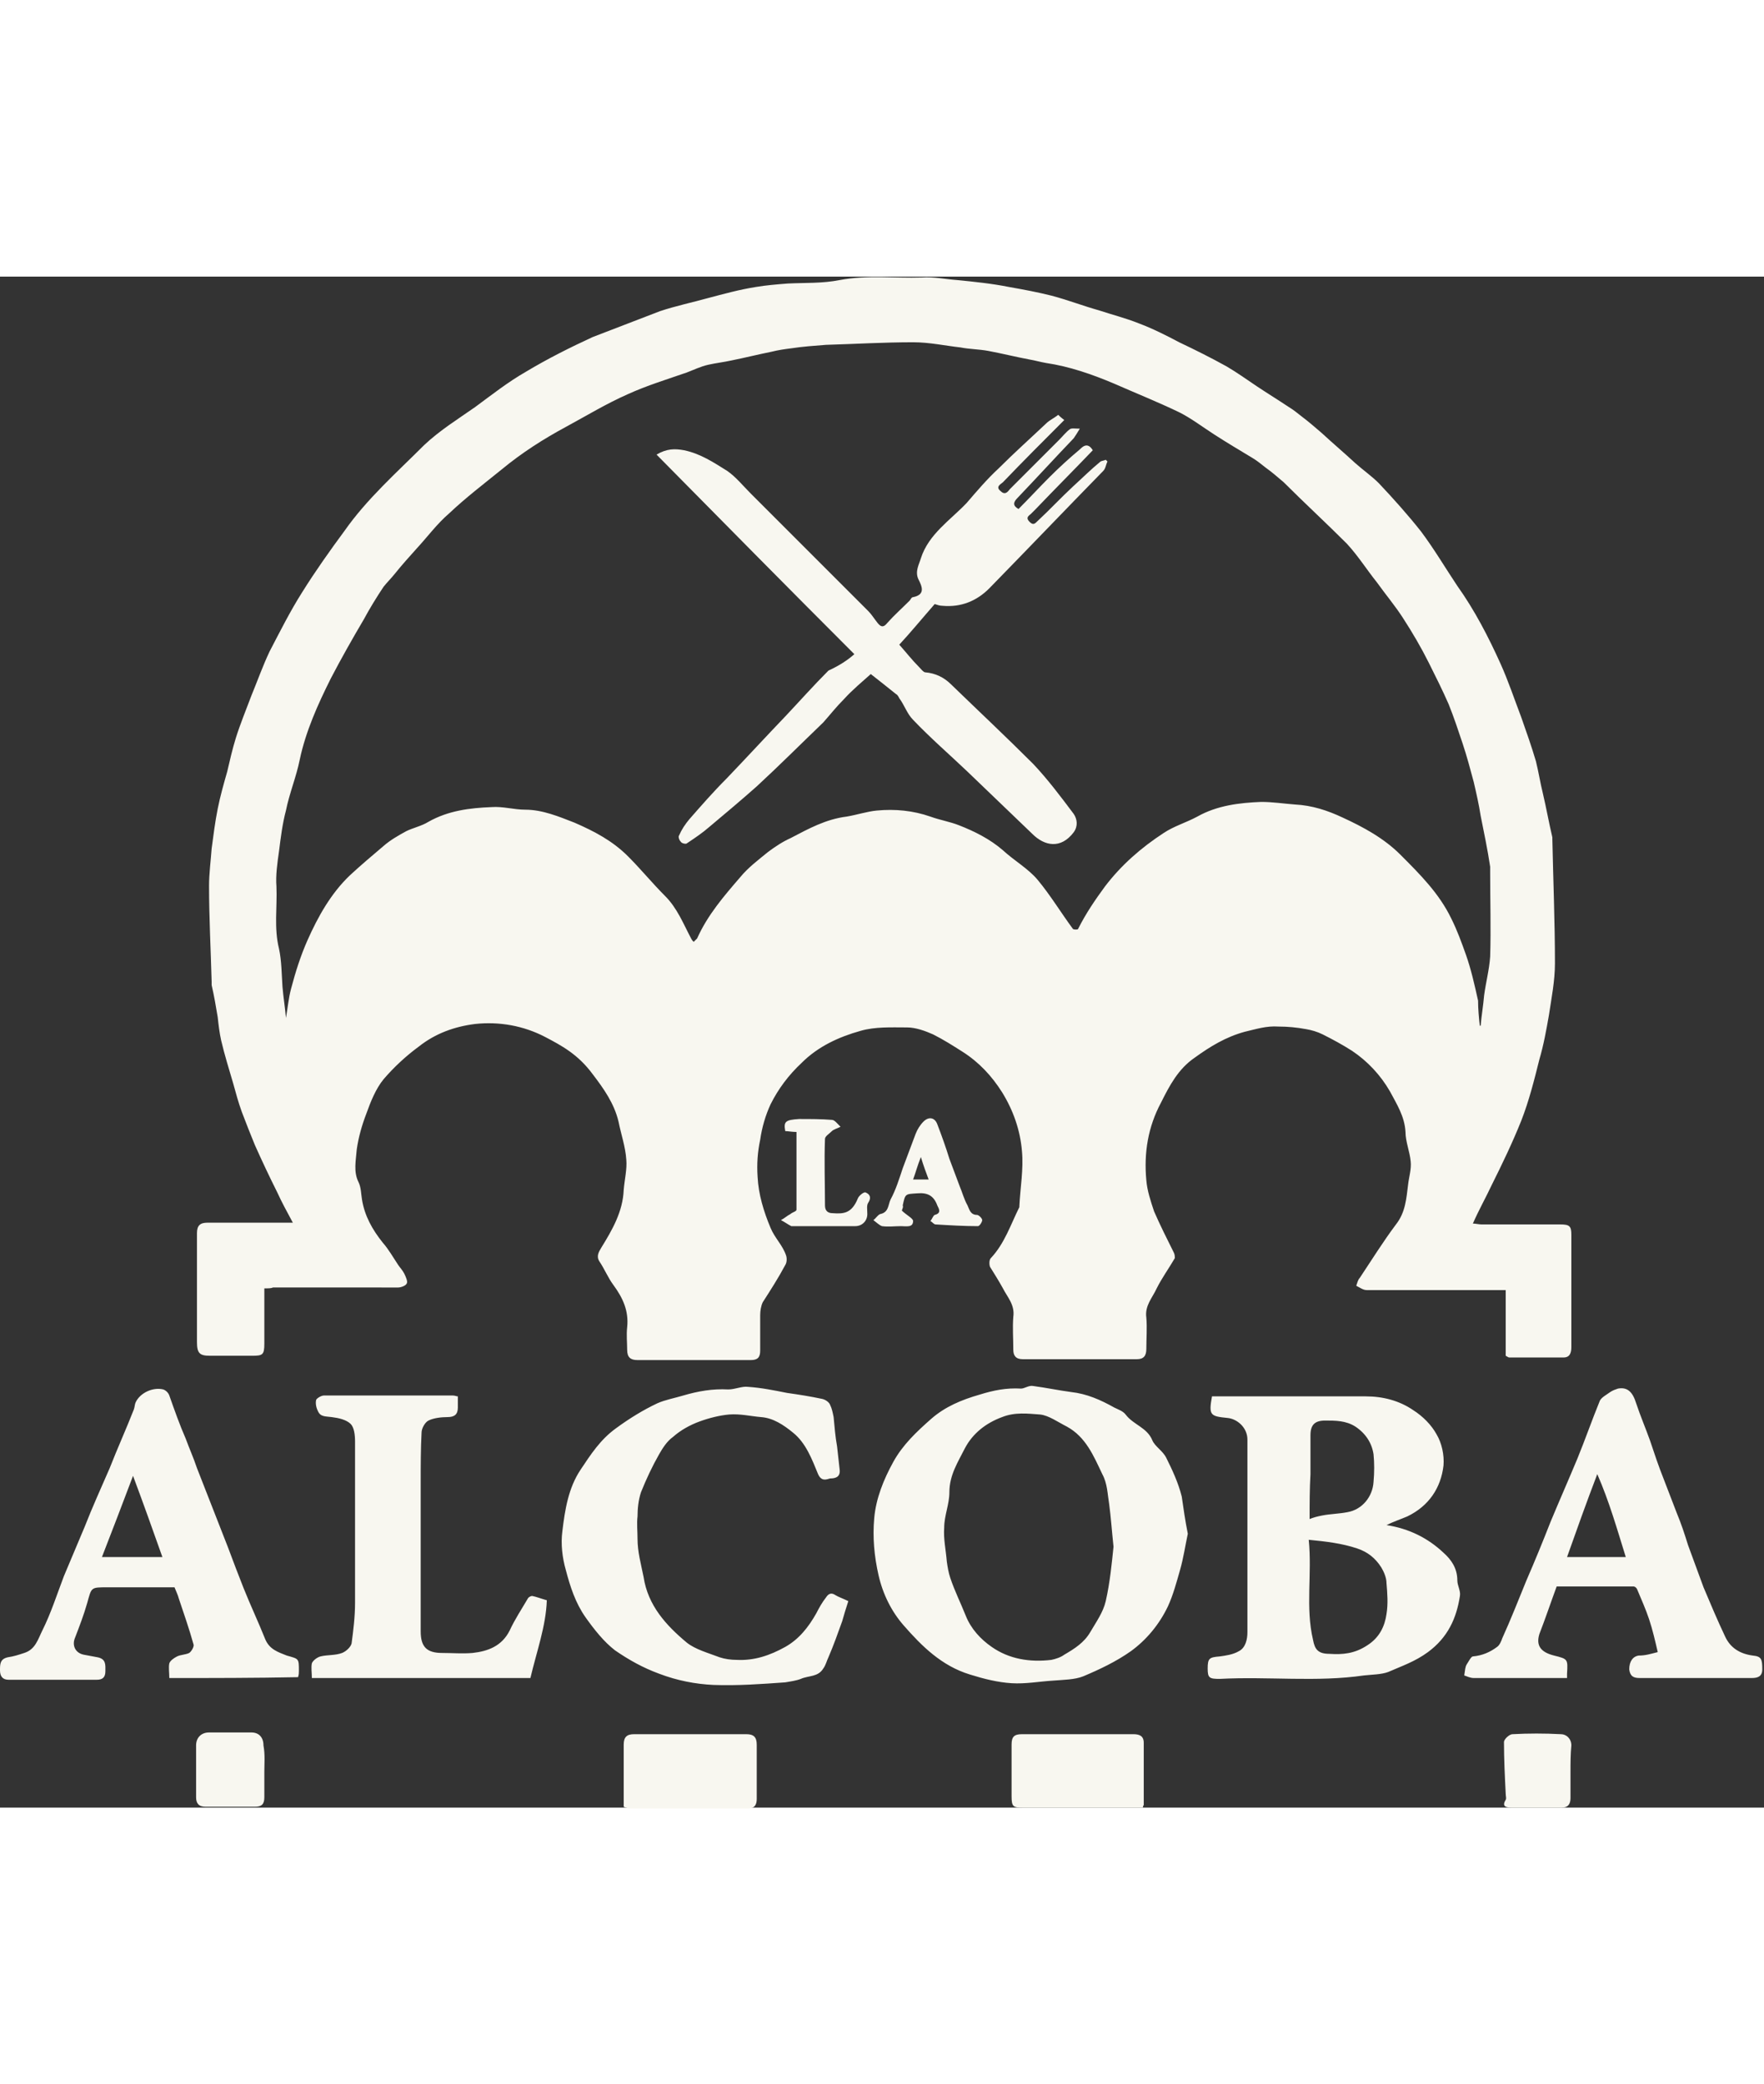 <?xml version="1.0" encoding="UTF-8"?> <svg xmlns="http://www.w3.org/2000/svg" version="1.1" id="Capa_1" x="0" y="0" viewBox="0 0 204.2 177.2" style="enable-background:new 0 0 204.2 177.2" xml:space="preserve" width="150"><rect x="0" y="0" width="204.2" height="177.2" fill="#333333" stroke="none"/><style>.st0{fill:#f8f7f0}</style><path class="st0" d="M30.6 117.1v6.4c0 1.3-.2 1.4-1.4 1.4h-4.9c-1.2 0-1.5-.3-1.5-1.6v-12.6c0-.9.4-1.2 1.2-1.2H33.9c-.7-1.3-1.3-2.4-1.8-3.5-.9-1.8-1.8-3.7-2.6-5.5-.5-1.2-1-2.5-1.5-3.8-.4-1.1-.7-2.2-1-3.3-.5-1.7-1-3.3-1.4-5-.2-.9-.3-1.8-.4-2.7-.2-1.2-.4-2.4-.7-3.7v-.4c-.1-3.7-.3-7.4-.3-11.1 0-1.4.2-2.9.3-4.3.2-1.5.4-3.1.7-4.6.3-1.5.7-2.9 1.1-4.3.3-1.3.6-2.6 1-3.9.5-1.6 1.2-3.3 1.8-4.9.7-1.7 1.3-3.4 2.1-5.1 1.2-2.3 2.4-4.7 3.8-6.9 1.5-2.4 3.2-4.8 4.9-7.1 2.6-3.7 6-6.7 9.2-9.9 1.8-1.7 3.9-3 5.9-4.4 1.9-1.4 3.8-2.9 5.9-4.1 2.5-1.5 5.1-2.8 7.7-4l7.8-3c1.8-.6 3.7-1 5.5-1.5 1.9-.5 3.7-1 5.6-1.3 1.2-.2 2.4-.3 3.7-.4 2-.1 4 0 6-.4 3.2-.6 6.3-.2 9.5-.3 1.4-.1 2.7.2 4.1.3 2 .2 4 .4 6 .8 1.7.3 3.3.6 4.9 1 1.9.5 3.7 1.2 5.5 1.7 1.5.5 3.1.9 4.6 1.5 1.6.6 3.2 1.4 4.7 2.2 1.9.9 3.7 1.8 5.5 2.8 1.2.7 2.3 1.5 3.5 2.3 1.2.8 2.5 1.6 3.7 2.4.5.3 1 .7 1.5 1.1.8.6 1.6 1.3 2.3 1.9 1.3 1.2 2.6 2.3 3.9 3.5.9.8 1.9 1.5 2.7 2.3 1.7 1.8 3.4 3.7 4.9 5.6 1.5 2 2.8 4.2 4.2 6.3 2 2.8 3.6 5.9 5 9 .9 2 1.6 4.1 2.4 6.2.6 1.7 1.2 3.4 1.7 5.1.3 1.2.5 2.5.8 3.7.4 1.7.7 3.4 1.1 5.1v.2c.1 4.8.3 9.6.3 14.4 0 2-.4 4-.7 6-.3 1.7-.6 3.4-1.1 5.1-.6 2.4-1.2 4.8-2.1 7.1-1 2.5-2.2 5-3.4 7.4-.7 1.5-1.5 2.9-2.2 4.5.3 0 .7.1 1 .1h9.1c1.1 0 1.3.2 1.3 1.2v13c0 .7-.2 1.2-.9 1.2h-6.3c-.1 0-.2-.1-.4-.2v-7.6h-16.1c-.4 0-.8-.3-1.2-.5.1-.3.2-.7.4-.9 1.4-2.1 2.7-4.2 4.2-6.2 1.1-1.4 1.2-3 1.4-4.6.1-.9.4-1.8.3-2.7-.1-1.1-.6-2.3-.6-3.4-.1-1.8-1-3.2-1.8-4.7-1.1-1.9-2.6-3.5-4.4-4.7-1.1-.7-2.2-1.3-3.4-1.9-.6-.3-1.3-.5-1.9-.6-1.1-.2-2.1-.3-3.2-.3-1.4-.1-2.6.3-3.9.6-2.2.6-4 1.7-5.8 3-1.9 1.3-2.9 3.2-3.9 5.2-1.5 2.8-2 5.8-1.7 9 .1 1.2.5 2.4.9 3.6.7 1.6 1.5 3.2 2.3 4.8.1.2.1.5.1.6-.7 1.2-1.5 2.3-2.1 3.5-.5 1.1-1.4 2-1.2 3.4.1 1.2 0 2.4 0 3.6 0 .8-.3 1.2-1.1 1.2h-13.2c-.8 0-1.1-.4-1.1-1.1 0-1.3-.1-2.5 0-3.8.2-1.4-.7-2.3-1.2-3.3-.5-.9-1-1.7-1.5-2.5-.1-.3-.1-.8.1-1 1.6-1.7 2.3-3.9 3.3-5.9v-.1c.1-2.1.5-4.3.3-6.4-.2-2.4-1-4.7-2.3-6.8-1.2-1.9-2.7-3.5-4.6-4.7-1.1-.7-2.2-1.4-3.4-2-.9-.4-2-.8-3-.8-1.8 0-3.7-.1-5.4.4-2.5.7-4.9 1.8-6.8 3.7-1.5 1.4-2.7 3-3.6 4.8-.6 1.3-1 2.7-1.2 4.1-.3 1.4-.4 2.8-.3 4.3.1 2 .7 4 1.5 5.9.5 1.2 1.4 2 1.8 3.2.1.3.1.8-.1 1.1-.8 1.5-1.7 2.9-2.6 4.3-.2.4-.3 1-.3 1.5v4.1c0 .8-.3 1.1-1.1 1.1H73.8c-.8 0-1.2-.3-1.2-1.2 0-.8-.1-1.7 0-2.6.2-1.9-.5-3.4-1.6-4.9-.6-.8-1-1.8-1.6-2.7-.4-.6-.1-1.1.2-1.6 1.3-2.1 2.5-4.2 2.6-6.7.1-1.2.4-2.4.3-3.5-.1-1.5-.6-2.9-.9-4.4-.5-2.1-1.7-3.8-3-5.5C66.9 90 65 89 63.1 88c-2.5-1.3-5.3-1.8-8.1-1.5-2.4.3-4.6 1.1-6.5 2.6-1.5 1.1-2.9 2.4-4.1 3.8-.9 1.1-1.5 2.6-2 4-.5 1.3-.9 2.7-1.1 4.1-.1 1.3-.4 2.6.2 3.8.3.6.3 1.4.4 2 .3 1.9 1.2 3.5 2.4 5 .7.8 1.2 1.7 1.8 2.6.2.3.5.6.7 1 .2.4.4.9.3 1.1-.1.3-.7.5-1 .5H31.6c-.2.1-.5.1-1 .1zm140.7-30.4h.1c.1-1.2.3-2.3.4-3.5.2-1.5.6-3 .7-4.5.1-3.2 0-6.5 0-9.7v-.7c-.3-2-.7-3.9-1.1-5.9-.2-1.3-.5-2.6-.8-3.9-.4-1.5-.8-3-1.3-4.5s-1-3-1.6-4.5c-.7-1.6-1.5-3.2-2.3-4.8-.9-1.8-1.9-3.5-3-5.2-.9-1.4-2-2.7-3-4.1-1.2-1.5-2.2-3.1-3.5-4.5-2.4-2.4-4.9-4.7-7.3-7.1-.7-.6-1.4-1.2-2.1-1.7-.5-.4-1-.8-1.5-1.1-1.5-.9-3-1.8-4.4-2.7-1.4-.9-2.7-1.9-4.1-2.6-2.5-1.2-5-2.2-7.5-3.3-2.6-1.1-5.2-2-7.9-2.4-.6-.1-1.3-.3-1.9-.4-1.6-.3-3.2-.7-4.8-1-1.1-.2-2.2-.2-3.2-.4-1.8-.2-3.6-.6-5.5-.6-3.4 0-6.7.2-10.1.3-1.3.1-2.7.2-4 .4-.8.1-1.5.2-2.3.4-1.5.3-3.1.7-4.6 1-.9.2-1.8.3-2.7.5-.9.2-1.7.6-2.5.9-2.3.8-4.6 1.5-6.8 2.5-2.5 1.1-4.8 2.5-7.2 3.8-2.6 1.4-5.1 3-7.4 4.9-2.1 1.7-4.2 3.3-6.1 5.1-1.4 1.2-2.5 2.7-3.7 4-.9 1-1.8 2-2.6 3-.4.5-.9 1-1.3 1.5-.8 1.2-1.6 2.5-2.3 3.8-1.3 2.2-2.6 4.5-3.8 6.8-1.5 3-2.9 6.1-3.6 9.4-.4 2-1.2 3.9-1.6 5.9-.4 1.5-.6 3.1-.8 4.7-.2 1.4-.4 2.8-.3 4.1.1 2.4-.3 4.8.3 7.2.3 1.4.3 2.9.4 4.4.1 1.2.3 2.4.4 3.6.2-1.1.3-2.3.6-3.4.5-1.9 1.1-3.8 1.9-5.6 1.2-2.7 2.7-5.4 4.9-7.5 1.3-1.2 2.6-2.3 3.9-3.4.8-.7 1.7-1.2 2.6-1.7.8-.4 1.8-.6 2.6-1.1 2.3-1.3 4.8-1.6 7.3-1.7 1.3-.1 2.6.3 3.9.3 2 0 3.9.8 5.7 1.5 2.3 1 4.4 2.1 6.2 3.9 1.5 1.5 2.8 3.1 4.3 4.6 1.4 1.4 2.1 3.2 3 4.9.1.2.2.3.3.4l.4-.4c1.2-2.7 3.1-4.9 5-7.1.9-1.1 2.1-2 3.2-2.9.8-.6 1.7-1.2 2.6-1.6 2.1-1.1 4.1-2.2 6.5-2.5 1.2-.2 2.4-.6 3.5-.7 2.1-.2 4.2 0 6.2.7 1.1.4 2.3.6 3.3 1 1.8.7 3.6 1.6 5.1 2.9 1.3 1.2 2.9 2.1 4 3.4 1.5 1.8 2.7 3.8 4.1 5.7.1.1.6.1.6 0 .9-1.8 2-3.4 3.1-4.9 1.9-2.5 4.2-4.5 6.8-6.2 1.2-.8 2.6-1.2 3.9-1.9 2.3-1.3 4.9-1.6 7.4-1.7 1.3 0 2.6.2 3.9.3 2 .1 3.8.7 5.5 1.5 2.4 1.1 4.8 2.4 6.7 4.3 2.3 2.3 4.5 4.5 5.9 7.4.7 1.4 1.2 2.8 1.7 4.2.6 1.7 1 3.5 1.4 5.3 0 1 .1 2 .2 2.9zM160.5 144.5c2.6.4 4.8 1.5 6.6 3.2.9.8 1.6 1.8 1.6 3.2 0 .6.4 1.2.3 1.8-.4 2.6-1.4 4.8-3.7 6.5-1.5 1.1-3 1.6-4.6 2.3-.8.3-1.9.3-2.8.4-5.5.8-11.1.1-16.7.4-1.2 0-1.4-.1-1.4-1.2 0-1.2.2-1.3 1.4-1.4.7-.1 1.5-.2 2.2-.6.8-.4 1-1.4 1-2.2v-22.3c0-1.4-1.2-2.4-2.3-2.5-2-.2-2.2-.3-1.8-2.5h17.8c2 0 3.9.5 5.5 1.6 1.1.7 2.1 1.7 2.7 2.8.6 1 .9 2.4.8 3.6-.3 2.6-1.7 4.7-4.2 5.9-.7.3-1.6.6-2.4 1zm-9 1.7c.4 4-.4 7.8.5 11.6.2 1.1.6 1.6 1.9 1.6 1.5.1 2.9 0 4.4-1 1.4-.9 2-2.2 2.2-3.6.2-1.2.1-2.4 0-3.6 0-.6-.3-1.3-.6-1.8-.7-1.1-1.6-1.8-2.8-2.2-1.8-.6-3.6-.8-5.6-1zm.1-2.4c.5-.2.9-.3 1.4-.4 1-.2 2-.2 3-.4 1.7-.3 2.9-1.8 3-3.5.1-1.1.1-2.2 0-3.2-.2-1.3-.9-2.4-2.1-3.2-1.1-.7-2.3-.7-3.5-.7-1.2 0-1.7.5-1.7 1.7v4.5c-.1 1.7-.1 3.4-.1 5.2zM137.5 145.5c-.3 1.4-.5 2.8-.9 4.2-.4 1.4-.8 2.9-1.4 4.2-1 2.1-2.5 3.9-4.3 5.2-1.7 1.2-3.6 2.1-5.5 2.9-1 .4-2.3.4-3.5.5-1.6.1-3.2.4-4.8.3-1.6-.1-3.2-.5-4.8-1-3.3-1-5.6-3.3-7.7-5.7-1.4-1.6-2.4-3.6-2.9-5.8-.5-2.2-.7-4.4-.5-6.6.2-2.3 1.1-4.5 2.2-6.5s2.7-3.5 4.4-5c1.6-1.4 3.5-2.2 5.6-2.8 1.6-.5 3.1-.8 4.8-.7.4 0 .9-.4 1.4-.3 1.5.2 2.9.5 4.4.7 1.8.2 3.4.9 5 1.8.4.2 1 .4 1.3.8.9 1.2 2.5 1.5 3.1 3 .3.7 1.2 1.2 1.6 2 .7 1.4 1.4 2.9 1.8 4.5.2 1.4.4 2.8.7 4.3zm-8.6 1.5c-.2-1.9-.3-3.4-.5-4.9-.2-1.2-.2-2.4-.8-3.5-1-2.1-1.9-4.3-4.1-5.5-1-.5-2.1-1.3-3.1-1.4-1.4-.1-2.9-.3-4.4.3-1.9.7-3.4 1.9-4.3 3.6-.8 1.6-1.8 3.1-1.8 5.1 0 1.4-.6 2.7-.6 4.1-.1 1.3.2 2.6.3 3.9.1.7.2 1.3.4 1.9.5 1.5 1.2 2.9 1.8 4.4.6 1.5 1.7 2.7 3 3.6 2 1.4 4.4 1.8 6.9 1.5.5-.1 1.1-.3 1.5-.6 1.2-.7 2.3-1.4 3-2.6.7-1.2 1.5-2.3 1.8-3.6.5-2.2.7-4.4.9-6.3zM19.6 162.2c0-.6-.1-1.2 0-1.7.1-.3.5-.6.9-.8.4-.2 1-.2 1.4-.4.3-.2.6-.8.5-1-.5-1.8-1.1-3.5-1.7-5.3-.1-.4-.3-.8-.5-1.3H12.4c-1.9 0-1.8 0-2.3 1.8-.4 1.4-.9 2.7-1.4 4-.4.9 0 1.8 1 2 .5.1 1.1.2 1.6.3 1 .2.9.9.9 1.6 0 .7-.3 1-1 1H1c-.7 0-1-.4-1-1.1 0-.7 0-1.3.9-1.5.7-.1 1.3-.3 1.9-.5 1.3-.4 1.6-1.6 2.1-2.6 1-2 1.7-4.2 2.5-6.3l2.4-5.7c.9-2.3 1.9-4.5 2.9-6.8.9-2.3 1.9-4.5 2.8-6.8.1-.3.1-.6.2-.8.5-1.1 2-1.8 3.2-1.5.3.1.6.4.7.7.6 1.7 1.2 3.4 1.9 5 .4 1.1.9 2.2 1.3 3.4.6 1.5 1.2 3.1 1.8 4.6.6 1.5 1.2 3.1 1.8 4.6.6 1.6 1.2 3.2 1.8 4.7.8 2 1.7 3.9 2.5 5.9.5 1.2 1.5 1.5 2.5 1.9 1.4.4 1.4.3 1.4 1.8 0 .2 0 .4-.1.7-5 .1-9.9.1-14.9.1zm-4.2-23.4c-1.2 3.2-2.4 6.3-3.6 9.4h7c-1.1-3.1-2.2-6.2-3.4-9.4zM191.9 159.2c-.3-1.3-.6-2.6-1-3.8-.4-1.2-.9-2.3-1.4-3.5-.1-.2-.3-.3-.4-.3h-8.9c-.7 1.9-1.3 3.7-2 5.5-.4 1.3.1 2.1 1.7 2.5 1.6.4 1.6.4 1.5 2.1v.5h-10.8c-.4 0-.8-.2-1.1-.3.1-.6.1-1 .3-1.3.2-.3.5-.9.7-.9 1.1-.1 2-.5 2.8-1.1.3-.2.5-.7.6-1 1-2.2 1.9-4.5 2.8-6.7 1-2.3 1.9-4.5 2.8-6.8 1-2.4 2.1-4.9 3.1-7.3.9-2.2 1.7-4.5 2.6-6.7.2-.4.8-.7 1.2-1 .3-.2.6-.3.9-.4 1.1-.2 1.7.4 2.1 1.7.5 1.5 1.1 2.9 1.6 4.3.5 1.5 1 3 1.6 4.5l1.5 3.9c.5 1.2.9 2.4 1.3 3.7.6 1.6 1.2 3.3 1.8 4.9.8 1.9 1.6 3.8 2.5 5.7.6 1.3 1.7 2 3.2 2.2 1 .1 1.1.4 1.1 1.6 0 .8-.5 1-1.2 1h-13c-.7 0-1.1-.2-1.2-1 0-.9.4-1.5 1.1-1.6.8 0 1.4-.2 2.2-.4zm-10.5-11h6.8c-1-3.2-1.9-6.4-3.3-9.6-1.3 3.4-2.4 6.5-3.5 9.6zM98.2 153.3c-.3.9-.5 1.6-.7 2.3-.5 1.4-1 2.8-1.6 4.2-.2.4-.3.9-.6 1.3-.6 1-1.7.8-2.6 1.2-.5.2-1.2.3-1.8.4-2.8.2-5.5.4-8.3.3-2.1-.1-4.2-.5-6.3-1.3-1.9-.7-3.5-1.6-5.1-2.7-1.3-1-2.4-2.4-3.4-3.8-1.2-1.7-1.8-3.6-2.3-5.5-.4-1.4-.6-3-.4-4.5.3-2.5.7-5 2.1-7.1 1.2-1.8 2.3-3.5 4.1-4.8 1.5-1.1 3.1-2.1 4.8-2.9.9-.4 2-.6 3-.9 1.7-.5 3.4-.8 5.2-.7.8 0 1.6-.4 2.3-.3 1.5.1 3 .4 4.5.7 1.4.2 2.7.4 4.1.7.4.1.8.4.9.7.2.4.3.9.4 1.4.1 1.1.2 2.3.4 3.4l.3 2.7c.1.9-.6 1-1.1 1-.4.1-1 .4-1.4-.5-.7-1.7-1.4-3.6-2.9-4.8-1.1-.9-2.3-1.7-3.7-1.8-1.2-.1-2.4-.4-3.7-.3-1.1.1-2.3.4-3.4.8s-2.2 1-3.1 1.8c-.7.5-1.2 1.3-1.6 2-.8 1.4-1.5 2.9-2.1 4.4-.3.9-.4 1.9-.4 2.8-.1.8 0 1.7 0 2.6 0 1.5.4 2.9.7 4.4.5 3.3 2.6 5.6 5 7.6 1 .8 2.5 1.2 3.8 1.7.6.2 1.3.3 2 .3 2 .1 3.8-.5 5.6-1.5 1.6-.9 2.7-2.3 3.6-3.9.3-.6.7-1.3 1.1-1.8.2-.3.5-.7 1.1-.3.3.2.9.4 1.5.7zM53 129.6v1.3c0 .8-.4 1.1-1.2 1.1-.7 0-1.6.1-2.2.4-.4.2-.8.9-.8 1.4-.1 1.9-.1 3.8-.1 5.8v17.2c0 1.8.7 2.5 2.5 2.5 1.2 0 2.3.1 3.5 0 1.8-.2 3.4-.8 4.3-2.6.6-1.3 1.4-2.5 2.1-3.7.1-.2.4-.3.5-.3.5.1 1 .3 1.7.5-.1 3-1.2 6-1.9 9H36.1c0-.6-.1-1.2 0-1.7.1-.3.6-.7 1-.8.8-.2 1.7-.1 2.5-.4.5-.2 1-.7 1.1-1.1.2-1.5.4-3.1.4-4.7v-18.7c0-.7-.1-1.6-.5-2-.5-.5-1.4-.7-2.2-.8-.7-.1-1.3 0-1.6-.7-.2-.4-.3-.9-.2-1.3.1-.2.6-.5.9-.5h14.9c.3 0 .4.1.6.1zM132.3 177.2H118.4c-1.1 0-1.3-.1-1.3-1.3v-6c0-.9.3-1.2 1.2-1.2h12.9c.7 0 1.2.2 1.2 1v7.2s-.1.1-.1.3zM72.2 177.1v-7.2c0-.9.4-1.2 1.2-1.2h13c.8 0 1.2.3 1.2 1.2v6.3c0 .6-.2 1.1-1 1.1H72.7c-.1-.1-.3-.1-.5-.2zM30.6 173.1v2.9c0 .8-.3 1.1-1.1 1.1h-5.7c-.8 0-1.1-.4-1.1-1.1v-6c0-.9.6-1.5 1.5-1.5h4.9c.9 0 1.4.6 1.4 1.5.2 1.1.1 2.1.1 3.1z"></path><path class="st0" d="M104.4 108.1c.5.5 1.3.9 1.3 1.2 0 .8-.8.6-1.4.6-.7 0-1.5.1-2.2 0-.3-.1-.6-.4-1-.7.3-.2.5-.6.8-.7 1-.2.9-1.1 1.2-1.7.6-1.1 1-2.4 1.4-3.6.5-1.3 1-2.7 1.5-4 .2-.5.5-1 .9-1.4.6-.6 1.3-.5 1.6.3.5 1.3 1 2.7 1.4 4 .4 1.1.8 2.1 1.2 3.2.3.7.5 1.5.9 2.2.2.4.3 1.1 1.1 1.1.2 0 .6.4.6.6 0 .2-.3.7-.5.7-1.6 0-3.3-.1-4.9-.2-.2 0-.4-.3-.6-.4.2-.2.3-.6.5-.7.8-.2.5-.7.3-1.1-.4-1.1-1.1-1.5-2.3-1.4-1.4.1-1.4 0-1.7 1.4.1.2-.1.5-.1.6zm2.2-6.2c-.4 1-.6 1.8-.9 2.6h1.8c-.3-.8-.6-1.6-.9-2.6zM181.8 173.1v3c0 .7-.3 1.1-1 1.1H175c-.6 0-1.2-.1-.7-.9.1-.2 0-.4 0-.7-.1-2-.2-4-.2-6 0-.3.6-.9 1-.9 1.8-.1 3.7-.1 5.6 0 .6 0 1.2.5 1.2 1.3-.1 1-.1 2.1-.1 3.1zM92.2 99c-.5 0-1-.1-1.3-.1-.2-1.1 0-1.3 1.6-1.4 1.3 0 2.6 0 3.8.1.3 0 .6.4 1 .8-.4.2-.8.3-1 .5-.3.3-.8.6-.8.9-.1 2.6 0 5.2 0 7.7 0 .6.3.9.9.9 1.3.1 2.2 0 2.9-1.7.1-.3.7-.8.9-.7.5.2.7.6.3 1.2-.2.3-.1.8-.1 1.3 0 .8-.6 1.4-1.4 1.4h-7.4c-.4-.2-.8-.5-1.2-.7.4-.2.7-.5 1.1-.7.2-.2.7-.3.7-.5v-9zM98.9 43.7C91.2 36 83.6 28.3 76 20.6c1.2-.7 2.1-.7 3.2-.5 1.9.4 3.4 1.4 5 2.4 1 .7 1.8 1.7 2.7 2.6l13.6 13.6c.4.4.7.9 1.1 1.4.4.5.7.5 1.1 0 .8-.9 1.7-1.7 2.6-2.6.1-.1.2-.4.4-.4 1.5-.3 1-1.3.6-2.1-.4-.9.1-1.7.3-2.4.9-2.8 3.4-4.4 5.3-6.4 1.2-1.4 2.4-2.8 3.7-4 1.8-1.8 3.7-3.5 5.5-5.2.4-.4.9-.6 1.4-1 .1.1.3.3.7.6-2.4 2.4-4.8 4.8-7.1 7.2-.2.2-.9.5-.3 1 .5.5.8.2 1.1-.2l5.7-5.7c.4-.4.8-.9 1.2-1.2.2-.2.6-.1 1.2-.1-.3.5-.5.8-.7 1.1-2.2 2.3-4.3 4.6-6.5 6.9-.5.5-.6.9.1 1.3 1.2-1.2 2.4-2.5 3.6-3.7 1.1-1.1 2.3-2.2 3.5-3.2.3-.3.9-.9 1.5.1-2.2 2.3-4.4 4.5-6.6 6.8l-.6.6c-.4.3-.5.5-.1.9s.6.2.9-.1c1.4-1.3 2.7-2.7 4.1-4 1.1-1 2.1-2 3.2-2.9.2-.1.4-.1.6-.2l.2.2c-.2.4-.2.8-.5 1.1-4.4 4.5-8.8 9.1-13.2 13.6-1.4 1.4-3.2 2.2-5.4 2-.3 0-.6-.1-.9-.2-1.4 1.6-2.8 3.3-4.1 4.7.8.9 1.5 1.8 2.3 2.6.2.2.5.6.7.6 1.2.1 2.2.6 3 1.4 3.2 3.1 6.4 6.1 9.5 9.2 1.7 1.8 3.2 3.8 4.7 5.8.4.6.5 1.4 0 2.1-1.5 2-3.4 1.6-4.8.2l-7.5-7.2c-2.1-2-4.3-3.9-6.3-6-.7-.7-1-1.7-1.6-2.5-.1-.2-.2-.4-.4-.5-1-.8-2-1.6-2.9-2.3-1 .9-2.1 1.8-3.1 2.9-.9.9-1.6 1.8-2.4 2.7-2.6 2.5-5.1 5-7.7 7.4-1.8 1.6-3.6 3.1-5.5 4.7-.8.7-1.7 1.3-2.6 1.9-.1.1-.6 0-.7-.2-.2-.2-.3-.6-.2-.7.3-.7.7-1.3 1.2-1.9 1.4-1.6 2.8-3.2 4.3-4.7 2.3-2.4 4.6-4.9 6.9-7.3 1.6-1.7 3.2-3.5 4.9-5.2 1.3-.6 2.2-1.2 3-1.9z"></path></svg> 